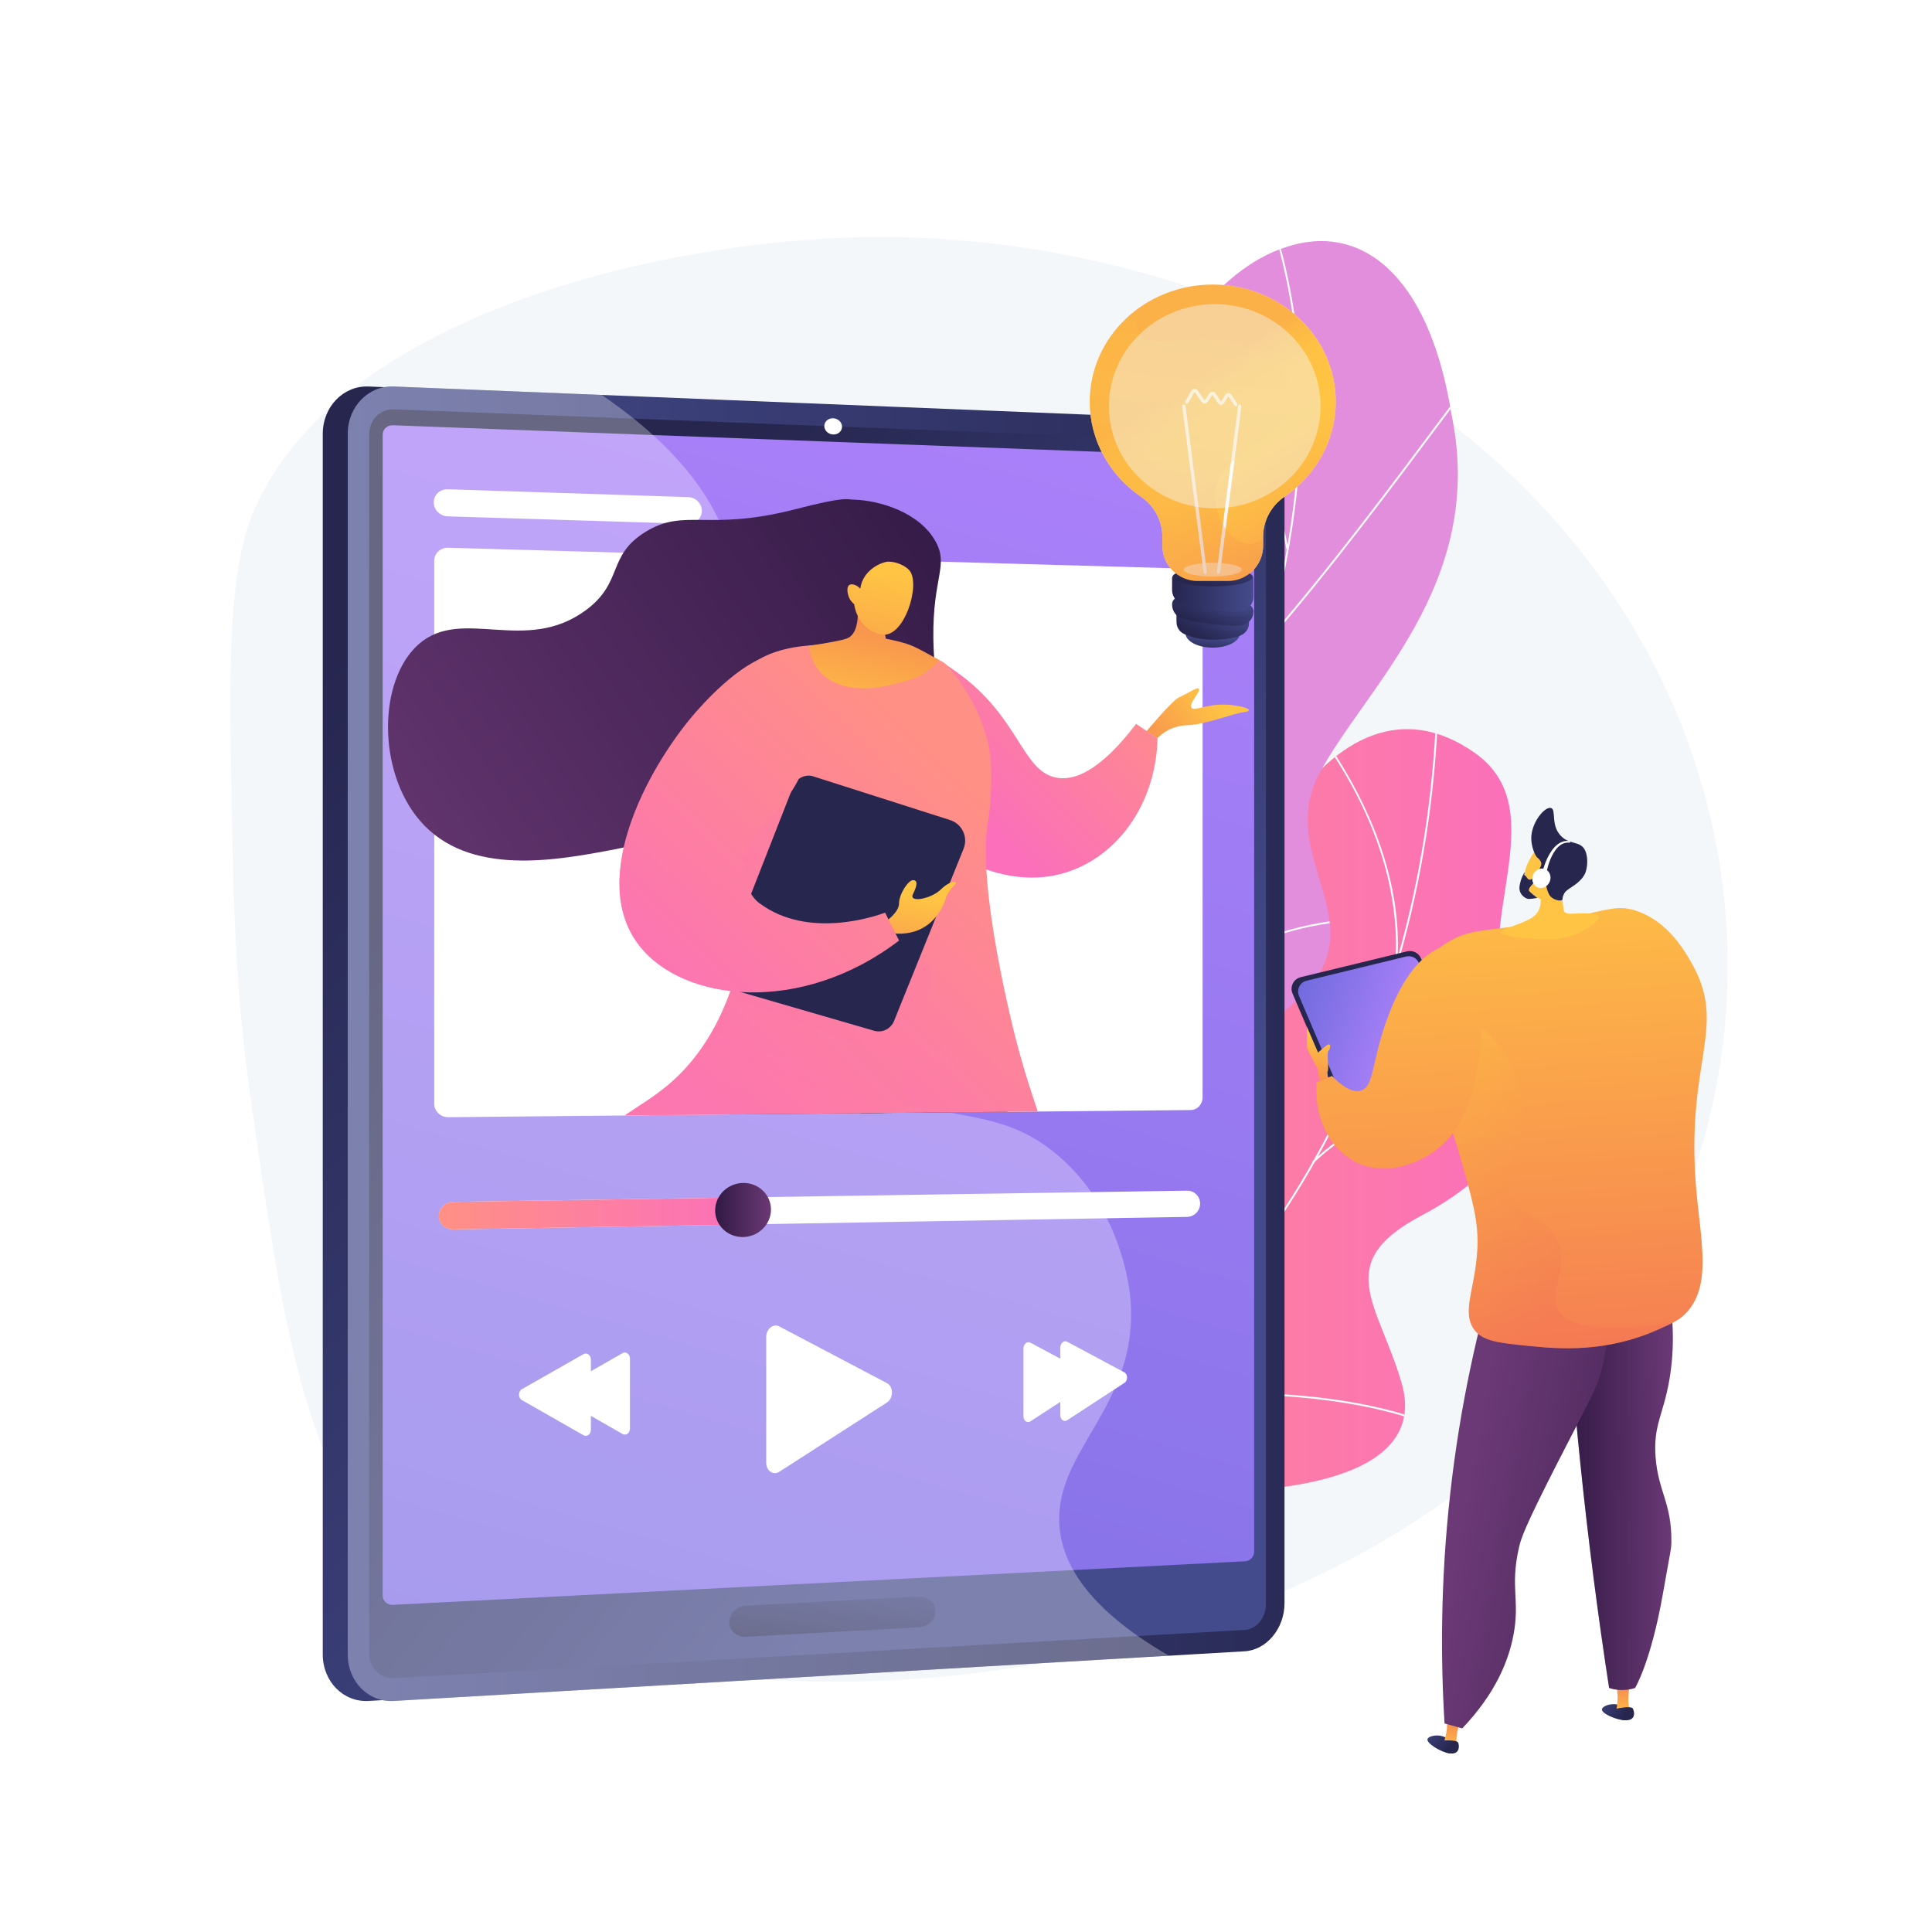 <?xml version="1.0" encoding="UTF-8"?> <svg xmlns="http://www.w3.org/2000/svg" xmlns:xlink="http://www.w3.org/1999/xlink" version="1.1" x="0px" y="0px" viewBox="0 0 3710 3710" style="enable-background:new 0 0 3710 3710;" xml:space="preserve"> <g id="Background"> <g> <g> <rect style="fill:#FFFFFF;" width="3710" height="3710"></rect> </g> </g> </g> <g id="Illustration"> <g> <path style="fill:#F4F7FA;" d="M1662.006,455.246c-389.888,6.527-993.12,147.032-1166.753,508.104 c-60.643,126.109-56.537,311.503-48.327,682.292c2.414,108.984,6.415,267.832,34.519,464.925 c58.381,409.426,98.124,688.147,248.539,850.443c376.894,406.662,1738.327,394.911,2319.698-337.214 c317.141-399.379,365.93-967.509,75.943-1437.04C2806.355,669.811,2183.974,446.508,1662.006,455.246z"></path> <g> <g> <g> <linearGradient id="SVGID_1_" gradientUnits="userSpaceOnUse" x1="1729.358" y1="2232.214" x2="2928.313" y2="2232.214"> <stop offset="0" style="stop-color:#FF9085"></stop> <stop offset="1" style="stop-color:#FB6FBB"></stop> </linearGradient> <path style="fill:url(#SVGID_1_);" d="M1940.604,3064.289c-18.995-2.989-57.684-26.237-65.27-36.455 c-50.488-68.002-153.288-189.179-145.564-278.381c1.319-15.234,69.903-27.521,79.845-41.264 c41.825-18.448,57.479-22.253,88.626-59.324c91.955-109.444-104.945-325.126,132.914-392.483 c174.228-49.338,318.488,14.188,307.291-254.485s214.904-751.472,492.914-556.617 c159.552,111.828-11.697,335.325,67.288,505.83c75.056,162.024,3.674,291.746-168.767,382.994 c-172.441,91.248-83.765,167.488-38.6,320.741c54.253,184.09-227.312,208.691-358.272,208.959 C2227.55,2864.019,1959.16,2935.719,1940.604,3064.289z"></path> <g> <defs> <path id="SVGID_00000098940886220157362650000007093265736175528851_" d="M1687.231,2725.177 c37.352,126.791,70.137,257.349,107.062,385.234c74.98,8.161,163.377,15.934,182.549-76 c26.655-127.817,251.024-171.184,356.397-170.839c130.419,0.427,412.404-24.849,358.055-208.763 c-45.246-153.107-133.834-229.505,38.598-320.718c172.432-91.213,243.779-220.95,168.755-382.993 c-78.951-170.525,92.249-393.908-67.288-505.823c-277.985-195.007-504.191,288.225-492.87,556.517 c11.321,268.291-133.512,206.35-307.218,254.299c-237.146,65.46-42.889,288.075-132.276,390.356 C1828.921,2726.628,1775.881,2710.172,1687.231,2725.177z"></path> </defs> <clipPath id="SVGID_00000134933864569135914400000001484299862273832852_"> <use xlink:href="#SVGID_00000098940886220157362650000007093265736175528851_" style="overflow:visible;"></use> </clipPath> <g style="clip-path:url(#SVGID_00000134933864569135914400000001484299862273832852_);"> <path style="fill:#FCFDFE;" d="M1804.614,2896.167l-1.472-3.245c147.216-66.794,281.973-155.238,400.518-262.875 c113.916-103.435,213.065-224.706,294.69-360.445c158.489-263.566,248.374-577.489,259.932-907.829l3.564,0.125 c-11.583,330.943-101.641,645.457-260.444,909.541c-81.803,136.037-181.171,257.578-295.348,361.247 C2087.234,2740.572,1952.171,2829.221,1804.614,2896.167z"></path> <path style="fill:#FCFDFE;" d="M2722.695,2728.525c-162.179-58.203-435.879-67.205-610.117-20.066l-0.933-3.44 c174.83-47.3,449.487-38.262,612.254,20.151L2722.695,2728.525z"></path> <path style="fill:#FCFDFE;" d="M1916.557,2843.836l-2.311-2.709c71.39-60.962,109.221-155.661,112.441-281.465 c2.36-92.213-13.591-198.69-47.406-316.471l3.425-0.983c33.916,118.131,49.912,224.969,47.542,317.545 C2027.003,2686.611,1988.754,2782.189,1916.557,2843.836z"></path> <path style="fill:#FCFDFE;" d="M2522.535,2233.017l-2.45-2.588c128.492-121.672,312.413-150.102,444.079-152.525l0.063,3.564 C2833.194,2083.88,2650.199,2112.13,2522.535,2233.017z"></path> <path style="fill:#FCFDFE;" d="M2682.038,1860.647l-3.543-0.355c8.541-85.222-0.48-259.045-156.85-465.687l2.84-2.151 c52.808,69.781,95.084,146.089,122.262,220.674C2678.025,1698.963,2689.896,1782.241,2682.038,1860.647z"></path> </g> </g> </g> </g> <g> <g> <defs> <path id="SVGID_00000119110540437621936350000011835327100710635927_" d="M2132.843,2748.504 c-103.203-13.896-206.331-30.161-309.3-48.789c-1.653,1.531-38.146-221.985,66.792-340.715 c207.567-230.061,63.406-432.518,21.521-553.012c-66.754-169.818-36.127-377.578,152.251-341.025 c183.471,31.221,206.654-345.995,171.525-635.95c-28.686-140.983,102.558-314.061,235.134-354.864 c135.3-45.065,271.93,42.145,316.897,323.311c66.854,325.366-168.76,524.933-254.904,689.515 c-84.766,161.569,118.546,288.984-42.095,433.18c-135.039,128.032-306.067,220.97-241.167,378.94 C2316.102,2455.248,2302.174,2583.744,2132.843,2748.504z"></path> </defs> <clipPath id="SVGID_00000158716845897984015080000011121363218928811696_"> <use xlink:href="#SVGID_00000119110540437621936350000011835327100710635927_" style="overflow:visible;"></use> </clipPath> <linearGradient id="SVGID_00000018938862845986396390000003898862985943565994_" gradientUnits="userSpaceOnUse" x1="2165.857" y1="1945.544" x2="1426.117" y2="4047.964" gradientTransform="matrix(-0.873 -0.487 -0.487 0.873 5080.304 1215.759)"> <stop offset="0.004" style="stop-color:#E38DDD"></stop> <stop offset="1" style="stop-color:#9571F6"></stop> </linearGradient> <path style="clip-path:url(#SVGID_00000158716845897984015080000011121363218928811696_);fill:url(#SVGID_00000018938862845986396390000003898862985943565994_);" d=" M2132.843,2748.504c-103.203-13.896-206.331-30.161-309.3-48.789c-1.653,1.531-38.146-221.985,66.792-340.715 c207.567-230.061,63.406-432.518,21.521-553.012c-66.104-169.699-34.673-354.715,138.805-359.556 c192.362-9.136,223.377-328.09,184.971-617.419c-28.686-140.983,102.558-314.061,235.134-354.864 c135.3-45.065,271.93,42.145,316.897,323.311c66.854,325.366-168.76,524.933-254.904,689.515 c-84.766,161.569,118.546,288.984-42.095,433.18c-135.039,128.032-306.067,220.97-241.167,378.94 C2316.102,2455.248,2302.174,2583.744,2132.843,2748.504z"></path> <g style="clip-path:url(#SVGID_00000158716845897984015080000011121363218928811696_);"> <path style="fill:#FCFDFE;" d="M1994.928,2763.455l-3.564-0.001c-0.056-1.989,92.662-474.221,256.817-934.73 c22.539-74.535,47.096-149.718,70.843-222.425c63.601-194.712,129.362-396.053,159.321-596.106 c33.495-223.633,18.143-424.501-46.926-614.081l3.369-1.157c65.26,190.134,80.661,391.552,47.083,615.765 c-30.004,200.348-95.815,401.833-159.457,596.684c-23.743,72.689-48.294,147.853-70.85,222.433 C2093.534,2273.17,1995.972,2749.066,1994.928,2763.455z"></path> <path style="fill:#FCFDFE;" d="M2437.113,1229.766l-2.68-2.351c113.297-129.004,249.665-312.035,322.927-410.366 c57.193-76.767,59.187-78.89,61.474-78.564l-0.254,1.764l0.7,1.598c-2.917,1.969-27.693,35.226-59.062,77.331 C2686.924,917.549,2550.504,1100.654,2437.113,1229.766z"></path> <path style="fill:#FCFDFE;" d="M2470.236,1054.482c-25.588-146.214-87.131-241.797-134.256-296.235 c-52.446-60.584-99.445-85.892-104.157-86.283c0.017-0.001,0.369,0.025,0.783-0.257l-2.019-2.937 c0.919-0.63,2.127-0.469,4.782,0.649c12.766,5.365,60.586,34.477,111.149,95.779c63.701,77.23,107.693,177.05,127.225,288.67 L2470.236,1054.482z"></path> <path style="fill:#FCFDFE;" d="M2154.385,2129.691l-3.543-0.377c14.548-136.323-18.951-282.353-99.567-434.032 c-42.039-79.098-95.366-156.439-158.5-229.875c-4.368-5.08-6.16-7.175-6.665-8.023l3.063-1.824 c0.365,0.617,2.986,3.665,6.306,7.524c63.301,73.636,116.777,151.195,158.942,230.525 C2135.378,1845.928,2169.013,1992.648,2154.385,2129.691z"></path> <path style="fill:#FCFDFE;" d="M2199.107,1985.749l-3.056-1.839c121.03-200.949,380.945-217.786,383.238-217.295l1.351,1.654 l-1.204,1.767l-0.581-1.658l-0.146,1.738c-0.007-0.001-0.014-0.001-0.021-0.001 C2575.006,1770.115,2319.174,1786.392,2199.107,1985.749z M2578.26,1766.672l0.585,1.677L2578.26,1766.672z"></path> <path style="fill:#FCFDFE;" d="M2011.188,2686.416l-3.564-0.087c1.458-59.316-20.959-160.114-136.027-303.465 c-6.157-7.671-6.157-7.671-6.019-8.713l3.533,0.463l-1.766-0.232l1.636-0.658c0.313,0.577,2.669,3.512,5.396,6.909 C1990.118,2524.823,2012.66,2626.505,2011.188,2686.416z"></path> <path style="fill:#FCFDFE;" d="M2035.996,2574.435l-3.432-0.95c12.495-45.165,62.772-133.98,259.1-221.348 c2.725-1.212,4.479-1.989,5.102-2.32l1.671,3.15c-0.654,0.344-2.478,1.162-5.322,2.426 C2098.124,2442.165,2048.327,2529.875,2035.996,2574.435z"></path> </g> </g> </g> </g> <g> <g> <linearGradient id="SVGID_00000154384178359238220020000013600448367550227866_" gradientUnits="userSpaceOnUse" x1="5289.432" y1="3830.597" x2="5339.811" y2="3875.409" gradientTransform="matrix(0.99 -0.14 0.14 0.99 -2711.922 206.938)"> <stop offset="0" style="stop-color:#444B8C"></stop> <stop offset="0.996" style="stop-color:#26264F"></stop> </linearGradient> <path style="fill:url(#SVGID_00000154384178359238220020000013600448367550227866_);" d="M3076.123,3282.269 c1.434-7.898,26.938-15.047,39.567-4.468c6.271,5.253,10.589,15.899,6.961,20.709c-1.32,1.749,4.086,4.826-1.094,4.886 C3104.376,3303.596,3074.696,3290.117,3076.123,3282.269z"></path> <linearGradient id="SVGID_00000000933260847774439240000005017774421350449072_" gradientUnits="userSpaceOnUse" x1="5134.564" y1="3574.014" x2="5134.564" y2="3486.25" gradientTransform="matrix(0.999 0.05 -0.05 0.999 -1835.476 -528.791)"> <stop offset="0" style="stop-color:#FFC444"></stop> <stop offset="0.996" style="stop-color:#F36F56"></stop> </linearGradient> <path style="fill:url(#SVGID_00000000933260847774439240000005017774421350449072_);" d="M3104.012,3282.311l26.459,1.319 c-9.166-16.665,1.854-61.992,1.854-61.992l-28.57,0.839c0,0,0.703,13.159,2.444,32.707 C3106.796,3261.875,3105.697,3271.955,3104.012,3282.311z"></path> <linearGradient id="SVGID_00000146459524056333250290000008186832700332921733_" gradientUnits="userSpaceOnUse" x1="5294.497" y1="3824.905" x2="5344.876" y2="3869.717" gradientTransform="matrix(0.99 -0.14 0.14 0.99 -2711.922 206.938)"> <stop offset="0" style="stop-color:#444B8C"></stop> <stop offset="0.996" style="stop-color:#26264F"></stop> </linearGradient> <path style="fill:url(#SVGID_00000146459524056333250290000008186832700332921733_);" d="M3100.529,3281.912 c0,0,31.58-7.276,34.995-1.012c3.417,6.265,6.069,23.037-13.967,22.496C3101.521,3302.855,3098.75,3287.224,3100.529,3281.912z"></path> <linearGradient id="SVGID_00000024000246357807837800000015009315926326325411_" gradientUnits="userSpaceOnUse" x1="5339.449" y1="3315.001" x2="5389.83" y2="3359.814" gradientTransform="matrix(1 0 0 1 -2609.079 0)"> <stop offset="0" style="stop-color:#444B8C"></stop> <stop offset="0.996" style="stop-color:#26264F"></stop> </linearGradient> <path style="fill:url(#SVGID_00000024000246357807837800000015009315926326325411_);" d="M2741.204,3339.553 c2.525-7.618,28.78-11.127,39.804,1.115c5.473,6.077,8.259,17.224,3.993,21.477c-1.552,1.549,3.37,5.352-1.768,4.687 C2766.195,3364.625,2738.694,3347.124,2741.204,3339.553z"></path> <linearGradient id="SVGID_00000060721615821377160870000004303962134506925452_" gradientUnits="userSpaceOnUse" x1="5165.395" y1="3006.006" x2="5165.395" y2="2918.239" gradientTransform="matrix(0.981 0.193 -0.193 0.981 -1708.857 -582.011)"> <stop offset="0" style="stop-color:#FFC444"></stop> <stop offset="0.996" style="stop-color:#F36F56"></stop> </linearGradient> <path style="fill:url(#SVGID_00000060721615821377160870000004303962134506925452_);" d="M2772.23,3346.892l25.995,5.101 c-6.681-17.808,10.729-61.085,10.729-61.085l-28.395-3.269c0,0-1.192,13.125-2.272,32.72 C2777.916,3327.067,2775.383,3336.885,2772.23,3346.892z"></path> <linearGradient id="SVGID_00000156580363936159642390000008516012935663883398_" gradientUnits="userSpaceOnUse" x1="5344.514" y1="3309.308" x2="5394.894" y2="3354.121" gradientTransform="matrix(1 0 0 1 -2609.079 0)"> <stop offset="0" style="stop-color:#444B8C"></stop> <stop offset="0.996" style="stop-color:#26264F"></stop> </linearGradient> <path style="fill:url(#SVGID_00000156580363936159642390000008516012935663883398_);" d="M2765.42,3342.616 c0,0,32.288-2.784,34.793,3.897c2.506,6.679,2.784,23.658-16.979,20.318C2763.471,3363.492,2762.914,3347.626,2765.42,3342.616z "></path> <linearGradient id="SVGID_00000049208643507546476060000007580661589041899699_" gradientUnits="userSpaceOnUse" x1="3004.243" y1="2830.058" x2="3212.418" y2="2830.058"> <stop offset="0" style="stop-color:#311944"></stop> <stop offset="1" style="stop-color:#6B3976"></stop> </linearGradient> <path style="fill:url(#SVGID_00000049208643507546476060000007580661589041899699_);" d="M3004.243,2431.909 c7.081,121.055,16.994,246.938,30.348,377.213c15.47,150.924,34.264,295.129,55.339,432.184c25.978,8.908,49.985,0,49.985,0 s30.374-49.75,53.554-181.972c14.873-84.839,15.899-83.77,16.066-98.568c0.84-74.665-25.353-96.281-30.347-163.017 c-4.62-61.745,15.034-80.237,26.777-149.748c9.03-53.451,12.416-131.346-16.066-233.152 C3128.014,2420.536,3066.129,2426.223,3004.243,2431.909z"></path> <linearGradient id="SVGID_00000091717900086170281120000010520868194083983032_" gradientUnits="userSpaceOnUse" x1="3004.243" y1="2830.058" x2="3195.462" y2="2830.058"> <stop offset="0" style="stop-color:#311944"></stop> <stop offset="1" style="stop-color:#6B3976"></stop> </linearGradient> <path style="opacity:0.3;fill:url(#SVGID_00000091717900086170281120000010520868194083983032_);" d="M3004.243,2431.91 c7.081,121.054,16.994,246.938,30.348,377.212c15.47,150.924,34.264,295.129,55.339,432.184c25.977,8.908,49.984,0,49.984,0 c-0.33-12.687-1.215-31.802-3.864-54.893c-7.027-61.249-18.227-78.676-19.376-116.26c-1.47-48.068,15.934-49.547,19.376-96.883 c5.337-73.37-34.95-90.77-38.753-155.014c-4.019-67.88,38.485-90.218,71.048-174.39 c19.222-49.688,36.283-124.288,21.554-229.016C3128.014,2420.536,3066.129,2426.223,3004.243,2431.91z"></path> <linearGradient id="SVGID_00000039093546795271757250000004860552925989355909_" gradientUnits="userSpaceOnUse" x1="3389.342" y1="2972.537" x2="2816.655" y2="2869.195"> <stop offset="0" style="stop-color:#311944"></stop> <stop offset="0.741" style="stop-color:#5C3169"></stop> <stop offset="1" style="stop-color:#6B3976"></stop> </linearGradient> <path style="fill:url(#SVGID_00000039093546795271757250000004860552925989355909_);" d="M2873.928,2428.118 c-35.569,119.818-70.041,268.646-89.257,441.661c-18.649,167.913-18.311,317.032-10.711,439.766 c11.307,3.159,22.612,6.318,33.918,9.478c65.742-68.784,89.214-132.006,98.183-178.181 c13.268-68.304-6.724-91.465,10.711-168.704c4.011-17.768,9.653-36.852,74.976-164.911 c62.345-122.223,75.128-139.975,85.687-183.867c15.073-62.653,11.096-118.216,5.356-155.435 C3013.17,2454.657,2943.55,2441.387,2873.928,2428.118z"></path> <g> <path style="fill:#26264F;" d="M2593.588,2169.148l-111.561-261.327c-5.574-13.056,1.911-27.993,15.706-31.344l204.354-49.629 c11.044-2.682,22.39,3.115,26.688,13.637l102.612,251.167c5.11,12.508-1.625,26.703-14.545,30.656l-195.404,59.788 C2610.21,2185.531,2598.199,2179.947,2593.588,2169.148z"></path> <linearGradient id="SVGID_00000137120220246208404510000010607783263560583089_" gradientUnits="userSpaceOnUse" x1="2682.067" y1="2010.149" x2="2420.3" y2="1917.264"> <stop offset="0" style="stop-color:#AA80F9"></stop> <stop offset="0.996" style="stop-color:#6165D7"></stop> </linearGradient> <path style="fill:url(#SVGID_00000137120220246208404510000010607783263560583089_);" d="M2598.638,2156.579l-104.206-244.099 c-5.206-12.194,1.785-26.147,14.671-29.276l190.882-46.356c10.316-2.505,20.913,2.909,24.927,12.737l95.846,234.609 c4.772,11.683-1.517,24.941-13.586,28.635l-182.522,55.846C2614.163,2171.882,2602.944,2166.666,2598.638,2156.579z"></path> </g> <linearGradient id="SVGID_00000099624580929216080700000014275639481674964406_" gradientUnits="userSpaceOnUse" x1="2537.44" y1="1990.736" x2="2506.646" y2="2131.317"> <stop offset="0" style="stop-color:#FFC444"></stop> <stop offset="0.996" style="stop-color:#F36F56"></stop> </linearGradient> <path style="fill:url(#SVGID_00000099624580929216080700000014275639481674964406_);" d="M2534.305,2084.822l-3.347-30.793 l-17.742-33.823c-2.417-4.606-3.679-9.729-3.679-14.931v-33.586l21.421,49.539c0,0,14.059-12.72,19.414-15.397 c5.355-2.678,4.686,8.033,0.669,12.05c-4.017,4.016,2.008,36.818-2.008,40.165l1.339,20.083L2534.305,2084.822z"></path> <linearGradient id="SVGID_00000119827229549140329200000013366306284818359730_" gradientUnits="userSpaceOnUse" x1="2968.692" y1="1611.281" x2="3036.864" y2="2827.018"> <stop offset="0" style="stop-color:#FFC444"></stop> <stop offset="0.996" style="stop-color:#F36F56"></stop> </linearGradient> <path style="fill:url(#SVGID_00000119827229549140329200000013366306284818359730_);" d="M2704.34,1888.679 c16.659-40.737,52.417-64.165,70.959-76.315c43.873-28.745,71.961-23.498,172.713-38.827 c134.273-20.43,150.345-39.789,195.473-24.099c59.279,20.608,90.242,74.418,104.431,99.076 c71.533,124.313-12.1,187.498,9.373,435.128c8.769,101.133,31.253,189.017-22.761,240.993 c-11.373,10.944-24.094,16.667-49.538,28.116c-100.905,45.402-191.374,37.576-246.35,32.133 c-60.493-5.99-91.068-9.42-107.108-30.794c-25.622-34.141,0.753-77.533,5.355-152.629c3.304-53.915-8.954-96.639-33.471-182.084 C2746.419,2020.733,2672.423,1966.726,2704.34,1888.679z"></path> <g> <g> <linearGradient id="SVGID_00000005240195878333549260000007468037828819095996_" gradientUnits="userSpaceOnUse" x1="6135.41" y1="2408.203" x2="6092.803" y2="3029.325" gradientTransform="matrix(0.966 0.258 -0.258 0.966 -2744.341 -923.841)"> <stop offset="0" style="stop-color:#FFC444"></stop> <stop offset="0.996" style="stop-color:#F36F56"></stop> </linearGradient> <path style="fill:url(#SVGID_00000005240195878333549260000007468037828819095996_);" d="M2929.092,1699.262 c-6.113-21.778,4.574-41.947,6.93-46.293c9.862-18.194,12.389-20.679,17.094-23.83l6.541-4.035c0,0,0.379-0.152,0.778-0.294 c4.198-1.494,18.504-1.929,21.402-1.309c9.259,1.976,19.116,39.695,16.303,93.022c0.384,2.032,0.754,4.082,1.112,6.148 c1.458,8.422,2.616,16.677,3.512,24.747c0.856,7.72,11.803,7.543,19.555,7.048c31.463-2.008,46.86,0.669,48.199,5.355 c2.509,8.781-34.811,37.489-80.892,43.946c-61.844,0.46-112.153-6.125-106.746-15.863 c2.401-4.324,50.319-16.845,63.795-29.254c12.339-11.365,11.334-23.095,12.349-31.495 C2955.283,1725.213,2933.591,1715.306,2929.092,1699.262z"></path> <path style="fill:#26264F;" d="M2940.467,1609.955c0.055,16.52,7.839,34.165,11.806,37c0.511,0.366,3.394,2.643,5.983,6.536 c0.353,0.53,0.664,1.15,0.941,1.953c3.619,10.41-12.934,22.662-9.739,27.324c2.318,3.381,13.568-1.141,14.906,1.78 c1.26,2.747-8.09,8.439-6.658,11.729c1.08,2.485,6.834,0.212,10.462,4.018c1.809,1.896,1.279,3.398,3.195,9.195 c1.084,3.278,2.599,6.864,3.774,8.859c5.71,9.7,21.88,13.244,24.992,9.362c0.866-1.083,0.122-1.991,1.007-5.622 c0,0,0.82-3.364,3.161-7.254c3.345-5.558,11.419-9.533,19.567-15.4c15.088-10.865,19.189-20.128,20.42-23.256 c0.438-1.114,0.71-1.956,0.906-2.562c3.923-12.177,3.941-30.063-1.534-41.063c-9.17-18.426-29.859-9.678-46.792-27.935 c-19.538-21.065-7.901-49.857-18.504-53.037C2966.677,1548.076,2940.365,1579.408,2940.467,1609.955z"></path> <linearGradient id="SVGID_00000160905859661994490060000006352776214078060180_" gradientUnits="userSpaceOnUse" x1="6090.261" y1="2405.106" x2="6047.653" y2="3026.229" gradientTransform="matrix(0.966 0.258 -0.258 0.966 -2744.341 -923.841)"> <stop offset="0" style="stop-color:#FFC444"></stop> <stop offset="0.996" style="stop-color:#F36F56"></stop> </linearGradient> <path style="fill:url(#SVGID_00000160905859661994490060000006352776214078060180_);" d="M2955.396,1678.885 c4.05-5.564,11.164-0.335,11.206,6.863c0.043,7.198-6.933,14.682-13.7,13.261 C2946.135,1697.587,2949.948,1686.374,2955.396,1678.885z"></path> </g> <path style="fill:#26264F;" d="M2958.68,1667.841l-9.393,12.22c0,0-10.127,14.971-16.039,6.77 c-4.83-6.702-6.082-6.552-6.378-6.271c-0.056,0.053-0.071,0.134-0.085,0.129c-0.085-0.023,0.708-3.336,1.421-6.248 c-2.5,3.59-5.947,9.413-8.034,17.248c-2.027,7.61-4.2,15.758,0.094,23.586c0.248,0.452,4.978,8.783,13.81,10.799 c0,0,3.473,0.792,18.147-1.786c0,0-16.04-11.639-16.285-14.404c-0.665-7.518,9.763-11.582,17.504-26.996 C2956.428,1676.941,2957.899,1671.551,2958.68,1667.841z"></path> </g> <linearGradient id="SVGID_00000140714130462211534200000010160765267648808333_" gradientUnits="userSpaceOnUse" x1="2684.217" y1="2116.327" x2="3040.353" y2="2456.396"> <stop offset="0" style="stop-color:#FFC444"></stop> <stop offset="0.996" style="stop-color:#F36F56"></stop> </linearGradient> <path style="opacity:0.3;fill:url(#SVGID_00000140714130462211534200000010160765267648808333_);" d="M2990.855,2513.924 c-17.797-35.437,25.813-82.541-2.678-136.563c-24.197-45.882-68.153-35.603-88.364-77.654 c-24.411-50.79,28.678-88.75,26.777-166.018c-2.272-92.372-81.754-184.838-128.529-176.728 c-30.264,5.245-34.152,50.396-55.446,99.825c18.842,41.316,40.856,93.079,60.801,162.59 c24.517,85.446,36.776,128.169,33.471,182.084c-4.602,75.096-30.977,118.488-5.355,152.629 c16.04,21.374,46.615,24.804,107.108,30.794c54.976,5.443,145.445,13.27,246.35-32.133 c12.772-5.747,22.334-10.051,30.133-14.298C3057.478,2562.127,3004.971,2542.032,2990.855,2513.924z"></path> <linearGradient id="SVGID_00000058582003755469769340000011587158425090645898_" gradientUnits="userSpaceOnUse" x1="2664.136" y1="1628.359" x2="2732.308" y2="2844.093"> <stop offset="0" style="stop-color:#FFC444"></stop> <stop offset="0.996" style="stop-color:#F36F56"></stop> </linearGradient> <path style="fill:url(#SVGID_00000058582003755469769340000011587158425090645898_);" d="M2528.281,2078.796 c9.818-4.24,19.636-8.479,29.455-12.719c16.594,16.971,37.759,33.474,55.563,28.115c26.538-7.986,19.903-56.808,52.215-142.587 c36.612-97.192,78.151-122.174,99.076-131.207c11.687-5.046,19.756-8.396,29.455-6.025 c44.627,10.909,59.381,127.201,46.86,214.217c-7.055,49.026-20.889,145.157-99.745,190.787 c-11.202,6.482-72.863,42.163-133.885,14.058C2555.141,2209.425,2522.928,2147.825,2528.281,2078.796z"></path> </g> <g> <ellipse transform="matrix(0.382 -0.924 0.924 0.382 271.375 3777.63)" style="fill:#FFFFFF;" cx="2960.099" cy="1685.917" rx="18.937" ry="17.28"></ellipse> <path style="fill:#FFFFFF;" d="M2962.908,1670.877c0,0,0.351-1.242,0.965-3.415c0.645-2.13,1.609-5.142,2.942-8.69 c2.659-7.082,6.746-16.406,12.612-24.801c2.903-4.199,6.31-8.118,10.055-11.249c1.838-1.595,3.824-2.919,5.775-4.045 c1.962-1.116,3.947-1.944,5.825-2.565c1.897-0.561,3.669-0.967,5.27-1.113c1.585-0.279,2.992-0.127,4.131-0.191 c2.28,0.165,3.567,0.33,3.567,0.33c0.832,0.107,1.42,0.868,1.313,1.7c-0.102,0.797-0.805,1.371-1.596,1.324l-0.107-0.007 c0,0-1.172-0.073-3.199-0.11c-1.006,0.126-2.25,0.044-3.621,0.38c-1.389,0.202-2.909,0.653-4.527,1.229 c-1.602,0.638-3.284,1.453-4.95,2.533c-1.657,1.093-3.345,2.353-4.914,3.886c-3.192,2.996-6.114,6.754-8.59,10.819 c-5.01,8.116-8.411,17.225-10.548,24.106c-1.076,3.448-1.825,6.363-2.315,8.396c-0.446,2.01-0.701,3.158-0.701,3.158 l-0.041,0.179c-0.453,2.044-2.478,3.332-4.521,2.879s-3.333-2.478-2.878-4.522 C2962.871,1671.02,2962.89,1670.943,2962.908,1670.877z"></path> </g> </g> <g> <g> <g> <linearGradient id="SVGID_00000023261781347551249050000005089804698448453534_" gradientUnits="userSpaceOnUse" x1="2578.12" y1="4479.188" x2="832.503" y2="6063.316" gradientTransform="matrix(0 -1 1 0 -3755.802 3738.606)"> <stop offset="0.004" style="stop-color:#26264F"></stop> <stop offset="1" style="stop-color:#444B8C"></stop> </linearGradient> <path style="fill:url(#SVGID_00000023261781347551249050000005089804698448453534_);" d="M2418.661,3078.686 c0,48.415-34.351,89.81-76.709,92.282l-1633.999,95.372c-48.528,2.833-88.147-37.221-88.147-89.292V833.076 c0-52.074,39.618-92.834,88.147-90.868l1633.999,66.218c42.358,1.717,76.709,42.499,76.709,90.915V3078.686z"></path> <linearGradient id="SVGID_00000079462873467107972250000000802045251073941950_" gradientUnits="userSpaceOnUse" x1="702.78" y1="2005.677" x2="2693.592" y2="1950.206"> <stop offset="0" style="stop-color:#444B8C"></stop> <stop offset="0.996" style="stop-color:#26264F"></stop> </linearGradient> <path style="fill:url(#SVGID_00000079462873467107972250000000802045251073941950_);" d="M2466.635,3078.686 c0,48.415-34.351,89.81-76.709,92.282l-1634,95.372c-48.528,2.833-88.146-37.221-88.146-89.292V833.076 c0-52.074,39.618-92.834,88.146-90.868l1634,66.218c42.358,1.717,76.709,42.499,76.709,90.915V3078.686z"></path> <linearGradient id="SVGID_00000097492926103805241770000016445810458949049742_" gradientUnits="userSpaceOnUse" x1="1259.409" y1="5867.511" x2="2245.582" y2="4662.189" gradientTransform="matrix(0 -1 1 0 -3755.802 3738.606)"> <stop offset="0" style="stop-color:#444B8C"></stop> <stop offset="0.996" style="stop-color:#26264F"></stop> </linearGradient> <path style="fill:url(#SVGID_00000097492926103805241770000016445810458949049742_);" d="M708.889,834.59v2340.208 c0,27.832,21.081,49.201,47.038,47.731l1292.317-73.211l341.681-19.356c22.696-1.286,41.062-23.369,41.062-49.328V898.028 c0-25.958-18.366-47.715-41.062-48.595l-354.017-13.739L755.927,786.02C729.971,785.012,708.889,806.758,708.889,834.59z"></path> <linearGradient id="SVGID_00000147183842676593608950000010463655533717822867_" gradientUnits="userSpaceOnUse" x1="1892.447" y1="805.837" x2="597.176" y2="5252.168"> <stop offset="0" style="stop-color:#AA80F9"></stop> <stop offset="0.996" style="stop-color:#6165D7"></stop> </linearGradient> <path style="fill:url(#SVGID_00000147183842676593608950000010463655533717822867_);" d="M2408.342,2979.705 c0,9.656-7.74,17.907-17.257,18.394l-1636.482,83.679c-10.874,0.556-19.731-7.397-19.731-17.73V834.636 c0-10.333,8.857-18.408,19.731-17.999l1636.482,61.544c9.517,0.358,17.257,8.506,17.257,18.162V2979.705z"></path> <linearGradient id="SVGID_00000133506675499491682570000017287155011132271028_" gradientUnits="userSpaceOnUse" x1="1614.493" y1="2981.411" x2="1581.574" y2="3232.101"> <stop offset="0" style="stop-color:#444B8C"></stop> <stop offset="0.996" style="stop-color:#26264F"></stop> </linearGradient> <path style="fill:url(#SVGID_00000133506675499491682570000017287155011132271028_);" d="M1764.973,3124.791l-332.297,18.275 c-17.766,0.977-32.187-11.342-32.187-27.516v-1.214c0-16.174,14.421-30.044,32.187-30.979l332.297-17.476 c17.269-0.908,31.251,11.26,31.251,27.176v1.195C1796.225,3110.169,1782.243,3123.842,1764.973,3124.791z"></path> <path style="fill:#FFFFFF;" d="M1616.95,819.435c0,8.605-7.612,15.289-17.008,14.93c-9.403-0.359-17.031-7.635-17.031-16.251 c0-8.616,7.628-15.3,17.031-14.93C1609.339,803.555,1616.95,810.831,1616.95,819.435z"></path> </g> <g style="opacity:0.3;"> <path style="fill:#FFFFFF;" d="M2034.139,2925.283c-6.661-142.828,152.143-226.596,136.887-428.082 c-1.377-18.178-15.568-174.1-141.059-279.787c-112.69-94.906-207.408-59.198-415.978-134.898 c-146.178-53.054-310.512-112.699-376.978-232.369c-131.992-237.649,245.181-475.02,167.983-782.677 c-22.121-88.157-84.578-196.22-249.539-309.069l-399.528-16.191c-48.528-1.967-88.146,38.793-88.146,90.867v2343.969 c0,52.074,39.618,92.127,88.146,89.294l1488.802-86.897C2086.153,3087.771,2037.61,2999.7,2034.139,2925.283z"></path> </g> </g> <g> <path style="fill:#FFFFFF;" d="M2286.278,1092.182l-1425.662-40.354c-14.859-0.421-26.717,10.684-26.717,24.803V2120.04 c0,14.119,12.459,25.448,27.317,25.306l1424.862-13.708c13.412-0.129,23.277-11.094,23.277-24.49v-990.022 C2309.355,1103.729,2299.69,1092.562,2286.278,1092.182z"></path> <path style="fill:#FFFFFF;" d="M1471.367,2567.347v241.63c0,15.511,13.53,24.731,25.209,17.216l206.66-132.998 c12.789-8.231,12.789-30.475,0-37.209l-206.66-108.806C1484.897,2541.032,1471.367,2551.836,1471.367,2567.347z"></path> <g> <g> <path style="fill:#FFFFFF;" d="M1965.358,2589.293v130.729c0,8.392,7.194,13.406,13.405,9.361l110.314-71.843 c6.851-4.462,6.851-16.545,0-20.207l-110.314-58.966C1972.551,2575.047,1965.358,2580.901,1965.358,2589.293z"></path> <path style="fill:#FFFFFF;" d="M2036.113,2587.454v130.396c0,8.371,7.157,13.373,13.337,9.338l109.753-71.652 c6.816-4.45,6.816-16.502,0-20.156l-109.753-58.823C2043.27,2573.244,2036.113,2579.083,2036.113,2587.454z"></path> </g> <g> <path style="fill:#FFFFFF;" d="M1209.72,2608.942v134.291c0,8.621-7.595,14.239-14.16,10.484l-117.584-67.268 c-7.366-4.214-7.366-16.746,0-20.947l117.584-67.068C1202.125,2594.689,1209.72,2600.321,1209.72,2608.942z"></path> <path style="fill:#FFFFFF;" d="M1134.669,2610.893v134.644c0,8.643-7.635,14.277-14.234,10.513l-118.206-67.436 c-7.405-4.225-7.405-16.79,0-21.003l118.206-67.253C1127.034,2596.604,1134.669,2602.25,1134.669,2610.893z"></path> </g> </g> <path style="fill:#FFFFFF;" d="M1347.715,981.064c0,14.128-11.652,25.221-26.039,24.776l-461.767-14.28 c-14.883-0.46-26.959-12.498-26.959-26.888l0,0c0-14.389,12.076-25.658,26.959-25.171l461.767,15.129 C1336.063,955.101,1347.715,966.936,1347.715,981.064L1347.715,981.064z"></path> <g> <path style="fill:#FFFFFF;" d="M2304.567,2311.197c0,13.911-11.258,25.354-25.191,25.592l-1408.799,24.079 c-15.418,0.263-27.898-11.374-27.898-26.027c0-7.345,3.112-13.982,8.175-18.869c5.065-4.885,11.995-7.943,19.723-8.061 l1408.799-21.492C2293.309,2286.208,2304.567,2297.287,2304.567,2311.197z"></path> <linearGradient id="SVGID_00000163048764951077976620000014605110846079685293_" gradientUnits="userSpaceOnUse" x1="842.508" y1="2330.076" x2="1439.762" y2="2330.076"> <stop offset="0" style="stop-color:#FF9085"></stop> <stop offset="1" style="stop-color:#FB6FBB"></stop> </linearGradient> <path style="fill:url(#SVGID_00000163048764951077976620000014605110846079685293_);" d="M1439.762,2299.258v51.911 l-569.525,9.72c-15.418,0.263-27.729-11.385-27.729-26.038c0-7.345,3.198-13.988,8.26-18.874 c5.065-4.885,11.698-7.925,19.427-8.043L1439.762,2299.258z"></path> <linearGradient id="SVGID_00000053520114491461951250000004089864198060547510_" gradientUnits="userSpaceOnUse" x1="1373.297" y1="2323.537" x2="1480.522" y2="2323.537"> <stop offset="0" style="stop-color:#311944"></stop> <stop offset="0.741" style="stop-color:#5C3169"></stop> <stop offset="1" style="stop-color:#6B3976"></stop> </linearGradient> <path style="fill:url(#SVGID_00000053520114491461951250000004089864198060547510_);" d="M1480.522,2322.674 c0,28.628-23.932,52.266-53.511,52.797c-29.64,0.532-53.714-22.332-53.714-51.07c0-28.737,24.074-52.377,53.714-52.8 C1456.589,2271.179,1480.522,2294.045,1480.522,2322.674z"></path> </g> </g> <g> <defs> <path id="SVGID_00000137113903547988628410000014583626904154262175_" d="M2419.836,942.872H719.853v673.578h110.481v503.589 c0,14.119,12.347,25.448,27.206,25.306l1424.918-13.708c13.411-0.129,23.333-11.094,23.333-24.49V1616.45h114.045V942.872z"></path> </defs> <clipPath id="SVGID_00000101812902252164982440000014605337557469673874_"> <use xlink:href="#SVGID_00000137113903547988628410000014583626904154262175_" style="overflow:visible;"></use> </clipPath> <g style="clip-path:url(#SVGID_00000101812902252164982440000014605337557469673874_);"> <linearGradient id="SVGID_00000109009935745508144430000016425984460238584511_" gradientUnits="userSpaceOnUse" x1="1496.015" y1="796.446" x2="1430.538" y2="1056.631" gradientTransform="matrix(-0.399 -0.917 -0.917 0.399 3664.416 2400.708)"> <stop offset="0" style="stop-color:#FFC444"></stop> <stop offset="0.996" style="stop-color:#F36F56"></stop> </linearGradient> <path style="fill:url(#SVGID_00000109009935745508144430000016425984460238584511_);" d="M2222.789,1417.499 c0,0,19.861-23.749,57.122-24.873c37.262-1.124,88.037-23.233,109.842-25.178c5.26-0.47,7.869-1.981,8.316-3.9 c0.92-3.953-23.286-9.718-44.758-10.432c-38.073-1.267-60.28,13.342-65.413,5.832c-5.741-8.396,18.834-31.31,14.333-36.442 c-3.489-3.977-20.198,8.794-38.082,16.582c-12.694,5.528-62.344,64.899-62.344,64.899L2222.789,1417.499z"></path> <linearGradient id="SVGID_00000151514396097346108330000005811448411446728853_" gradientUnits="userSpaceOnUse" x1="2146.824" y1="1197.08" x2="1825.159" y2="1521.01"> <stop offset="0" style="stop-color:#FF9085"></stop> <stop offset="1" style="stop-color:#FB6FBB"></stop> </linearGradient> <path style="fill:url(#SVGID_00000151514396097346108330000005811448411446728853_);" d="M1655.061,1377.853 c-1.903-26.975-7.703-109.228,35.688-133.833c44.708-25.353,116.009,25.033,145.029,45.54 c123.026,86.936,125.995,192.423,193.881,203.941c30.485,5.171,78.98-7.769,151.964-103.366 c13.722,9.122,27.444,18.242,41.166,27.364c-2.27,107.197-57.711,203.418-145.56,245.897 c-148.873,71.988-297.281-55.586-315.102-71.405C1752.34,1583.303,1663.841,1502.361,1655.061,1377.853z"></path> <linearGradient id="SVGID_00000173127025087238208180000010688432532872475065_" gradientUnits="userSpaceOnUse" x1="574.267" y1="3316.535" x2="700.675" y2="3316.535" gradientTransform="matrix(-1 0.029 0.029 1 2205.982 -30.991)"> <stop offset="0" style="stop-color:#444B8C"></stop> <stop offset="0.996" style="stop-color:#26264F"></stop> </linearGradient> <path style="fill:url(#SVGID_00000173127025087238208180000010688432532872475065_);" d="M1611.29,3275.02 c-6.912,5.619-8.183,19.651-9.012,28.824c-0.373,4.097-0.557,6.147-0.1,7.594c3.342,10.555,23.814,11.665,55.918,14.944 c50.733,5.18,65.831,9.172,69.8,1.623c3.721-7.076-5.284-18.66-6.298-19.938c-5.452-6.867-12.143-9.364-25.079-13.621 c-23.935-7.876-40.108-12.189-45.005-13.495C1620.938,3272.79,1615.83,3271.331,1611.29,3275.02z"></path> <linearGradient id="SVGID_00000087376095318628099350000004343207267330311815_" gradientUnits="userSpaceOnUse" x1="1037.636" y1="3363.076" x2="1093.094" y2="3248.292" gradientTransform="matrix(-0.993 0.123 0.123 0.993 2273.207 -162.401)"> <stop offset="0" style="stop-color:#FFC444"></stop> <stop offset="0.996" style="stop-color:#F36F56"></stop> </linearGradient> <path style="fill:url(#SVGID_00000087376095318628099350000004343207267330311815_);" d="M1641.458,3228.671l5.08,57.812 c-1.442,2.792-18.625,11.167-32.274,3.986l-13.048-56.827L1641.458,3228.671z"></path> <linearGradient id="SVGID_00000124125487414186889700000001109601715865293996_" gradientUnits="userSpaceOnUse" x1="955.773" y1="3426.149" x2="1090.074" y2="3426.149" gradientTransform="matrix(-0.964 0.265 0.265 0.964 2192.85 -308.919)"> <stop offset="0" style="stop-color:#444B8C"></stop> <stop offset="0.996" style="stop-color:#26264F"></stop> </linearGradient> <path style="fill:url(#SVGID_00000124125487414186889700000001109601715865293996_);" d="M2054.764,3249.457 c-8.285,9.149-10.172,25.996-2.969,34.296c7.081,8.16,17.731,2.04,47.93,2.941c32.35,0.967,40.796,8.607,62.779,2.542 c8.88-2.455,24.565-8.41,24.268-14.752c-0.209-4.46-8.194-6.763-34.865-15.698c-37.858-12.682-37.691-13.375-45.731-14.707 C2085.983,3240.737,2065.707,3237.376,2054.764,3249.457z"></path> <linearGradient id="SVGID_00000081621205662482180540000018296017631017386662_" gradientUnits="userSpaceOnUse" x1="794.496" y1="3406.03" x2="851.131" y2="3288.808" gradientTransform="matrix(-0.98 0.198 0.198 0.98 2204.06 -227.184)"> <stop offset="0" style="stop-color:#FFC444"></stop> <stop offset="0.996" style="stop-color:#F36F56"></stop> </linearGradient> <path style="fill:url(#SVGID_00000081621205662482180540000018296017631017386662_);" d="M2075.49,3196.696l16.225,53.97 c-1.226,2.895-17.721,12.552-31.876,6.435l-24.097-52.384L2075.49,3196.696z"></path> <linearGradient id="SVGID_00000081636745694243533060000013454368804950753972_" gradientUnits="userSpaceOnUse" x1="2135.453" y1="3029.35" x2="1777.246" y2="2221.866"> <stop offset="0" style="stop-color:#444B8C"></stop> <stop offset="0.996" style="stop-color:#26264F"></stop> </linearGradient> <path style="fill:url(#SVGID_00000081636745694243533060000013454368804950753972_);" d="M1931.33,2014.66 c2.324,181.382,14.701,385.323,44.401,606.895c29.352,218.989,70.486,416.857,115.356,590.853 c-20.702,5.57-41.402,11.138-62.102,16.708c-52.519-48.971-118.771-126.06-150.739-234.998 c-19.841-67.615-13.228-102.359-25.814-185.523c-20.039-132.415-60.629-201.789-102.582-308.569 c-37.7-95.951-82.262-236.77-106.155-425C1739.573,2054.905,1835.452,2034.781,1931.33,2014.66z"></path> <linearGradient id="SVGID_00000054239681121400494930000012956375116867537310_" gradientUnits="userSpaceOnUse" x1="2135.454" y1="3029.35" x2="1777.246" y2="2221.866"> <stop offset="0" style="stop-color:#444B8C"></stop> <stop offset="0.996" style="stop-color:#26264F"></stop> </linearGradient> <path style="opacity:0.3;fill:url(#SVGID_00000054239681121400494930000012956375116867537310_);" d="M1931.33,2014.66 c-56.54,43.102-126.813,111.069-124.591,192.967c1.648,60.772,41.66,71.951,71.377,160.601 c36.438,108.696-7.956,138.906,17.844,276.591c19.205,102.478,42.791,80.364,71.379,205.212 c25.456,111.166,14.151,160.992,53.534,249.824c22.662,51.117,50.434,88.818,70.212,112.552 c-20.7,5.57-41.402,11.139-62.102,16.708c-52.518-48.971-118.771-126.06-150.739-234.998 c-19.84-67.615-13.228-102.359-25.815-185.523c-20.038-132.415-60.628-201.789-102.581-308.569 c-37.7-95.951-82.262-236.77-106.155-425C1739.573,2054.905,1835.453,2034.781,1931.33,2014.66z"></path> <linearGradient id="SVGID_00000036969721329304184850000014068486156830564754_" gradientUnits="userSpaceOnUse" x1="1456.073" y1="3180.091" x2="1097.883" y2="2372.644" gradientTransform="matrix(0.993 -0.123 0.123 0.993 83.376 107.974)"> <stop offset="0" style="stop-color:#444B8C"></stop> <stop offset="0.996" style="stop-color:#26264F"></stop> </linearGradient> <path style="fill:url(#SVGID_00000036969721329304184850000014068486156830564754_);" d="M1703.27,2015.481 c-12.657,230.688-23.065,465.669-30.947,704.813c-5.917,179.452-10.259,356.63-13.14,531.474 c-21.146,2.612-42.291,5.225-63.438,7.835c-20.434-38.04-47.576-96.198-66.171-170.743 c-22.585-90.535-17.359-144.301-27.266-238.135c-11.117-105.241-27.256-128.168-55.852-260.928 c-58.039-269.431-87.059-404.148-22.338-487.953C1445.125,2074.638,1510.99,2006.389,1703.27,2015.481z"></path> <linearGradient id="SVGID_00000170978442164885445480000006174444637186135457_" gradientUnits="userSpaceOnUse" x1="-1630.511" y1="926.872" x2="-368.843" y2="1783.853" gradientTransform="matrix(-1 0 0 1 230.285 0)"> <stop offset="0" style="stop-color:#311944"></stop> <stop offset="1" style="stop-color:#6B3976"></stop> </linearGradient> <path style="fill:url(#SVGID_00000170978442164885445480000006174444637186135457_);" d="M1791.479,1382.716 c23.734-15.389,2.108-60.153,0.83-156.306c-1.566-117.83,29.729-139.786,4.593-186.015 c-30.736-56.528-108.106-79.92-159.366-81.024c-11.306-0.241-13.949-6.416-108.664,18.113 c-170.642,44.194-213.361-3.18-289.777,44.141c-73.829,45.723-41.5,95.796-113.194,149.415 c-116.21,86.916-238.413-7.05-321.467,65.652c-78.56,68.767-80.369,243.969,2.263,339.582 c93.674,108.389,262.585,75.824,375.801,54.332c23.82-4.52,144.133-29.787,269.401-122.245 c69.298-51.153,116.88-105.775,147.152-146.022c7.104-7.995,18.191-17.683,32.826-19.242 c17.57-1.875,31.684,8.872,38.486,13.581C1706.079,1381.412,1768.164,1397.83,1791.479,1382.716z"></path> <g> <g> <linearGradient id="SVGID_00000170258545828214017260000000085261192142154624_" gradientUnits="userSpaceOnUse" x1="1908.761" y1="1546.229" x2="1346.978" y2="2128.399"> <stop offset="0" style="stop-color:#FF9085"></stop> <stop offset="1" style="stop-color:#FB6FBB"></stop> </linearGradient> <path style="fill:url(#SVGID_00000170258545828214017260000000085261192142154624_);" d="M1705.269,1255.379 c0,0-198.221-57.807-285.52,41.016c-13.591,15.386-27.362,38.045-37.921,88.057 c-37.047,175.471,61.554,237.972,48.093,397.19c-1.542,18.239-18.754,193.315-145.9,300.919 c-60.465,51.171-129.359,73.175-127.662,118.542c1.221,32.66,38.464,62.426,72.95,72.95 c65.98,20.137,104.479-35.469,191.493-54.713c90.938-20.11,112.012,26.668,255.325,45.594 c47.702,6.3,265.435,35.054,319.156-54.712c22.862-38.204-5.323-62.209-45.594-218.85 c-4.074-15.841-73.784-291.123-52.687-411.078c1.829-10.399,7.988-52.555,6.171-108.475 c-0.45-13.841-2.196-29.291-6.171-47.732c0,0-16.846-78.143-77.625-145.244 C1810.649,1269.212,1800.251,1259.179,1705.269,1255.379z"></path> </g> </g> <g style="opacity:0.3;"> <g> <linearGradient id="SVGID_00000051366163897145052760000013002561351284069545_" gradientUnits="userSpaceOnUse" x1="1425.594" y1="2482.022" x2="1849.106" y2="1369.664"> <stop offset="0" style="stop-color:#FF9085"></stop> <stop offset="1" style="stop-color:#FB6FBB"></stop> </linearGradient> <path style="fill:url(#SVGID_00000051366163897145052760000013002561351284069545_);" d="M1419.749,1296.396 c-19.978-0.224-35.569,76.914-37.921,88.056c-37.047,175.471,61.554,237.972,48.093,397.19 c-1.542,18.239-18.754,193.315-145.9,300.917c-60.465,51.172-129.359,73.177-127.662,118.544 c1.22,32.66,38.464,62.426,72.95,72.95c65.98,20.137,104.478-35.469,191.494-54.713 c90.938-20.11,112.011,26.668,255.324,45.594c47.702,6.3,265.435,35.054,319.156-54.712 c5.548-9.271,7.643-13.327,7.097-17.287c-5.998-43.627-207.578-3.948-258.097-83.455 c-49.356-77.676,78.525-217.092,35.689-258.747c-33.455-32.532-118.772,45.391-187.368,8.923 c-43.024-22.872-50.117-75.139-71.379-187.368C1483.895,1475.233,1450.077,1296.734,1419.749,1296.396z"></path> </g> </g> <g> <linearGradient id="SVGID_00000023256528196792924380000016661852790980544176_" gradientUnits="userSpaceOnUse" x1="3406.903" y1="1052.891" x2="3419.798" y2="709.41" gradientTransform="matrix(0.984 0.178 -0.178 0.984 -1518.151 -244.239)"> <stop offset="0" style="stop-color:#FFC444"></stop> <stop offset="0.996" style="stop-color:#F36F56"></stop> </linearGradient> <path style="fill:url(#SVGID_00000023256528196792924380000016661852790980544176_);" d="M1641.625,1126.809 c2.684,12.542,16.349,79.841-11.186,97.156c-5.967,3.757-17.436,5.904-40.377,10.205c-15.017,2.814-27.617,4.539-36.504,5.602 c1.285,11.285,5.085,29.654,18.11,46.363c36.508,46.839,109.71,34.719,120.148,32.816 c36.821-6.705,73.055-18.081,81.805-25.035c13.323-10.588,23.799-18.531,29.996-26.601 c-14.251-6.885-43.018-25.045-62.324-30.987c-14.428-4.439-27.972-7.606-40.292-9.88c-2.022-13.001-4.05-26-6.076-39.003 C1677.157,1167.234,1659.391,1147.022,1641.625,1126.809z"></path> <linearGradient id="SVGID_00000057847781307955435720000006712571729443653778_" gradientUnits="userSpaceOnUse" x1="3402.878" y1="749.665" x2="3397.359" y2="1194.381" gradientTransform="matrix(0.984 0.178 -0.178 0.984 -1518.151 -244.239)"> <stop offset="0" style="stop-color:#FFC444"></stop> <stop offset="0.996" style="stop-color:#F36F56"></stop> </linearGradient> <path style="fill:url(#SVGID_00000057847781307955435720000006712571729443653778_);" d="M1640.335,1160.35 c0,0,4.977,49.318,52.918,58.01c42.926,7.782,75.239-95.948,53.271-122.78c-7.328-8.949-25.418-17.465-41.101-17.015 c-11.031,0.32-48.285,14.508-53.485,51.785c-7.419-7.817-16.664-10.063-21.222-6.791c-5.784,4.152-2.687,16.226-1.982,18.959 C1631.167,1151.997,1637.354,1157.872,1640.335,1160.35z"></path> </g> <g> <path style="fill:#26264F;" d="M1716.667,1960.883l133.675-331.033c9.042-22.391-2.861-47.745-25.863-55.092l-264.538-84.501 c-15.309-3.484-30.865,4.751-36.591,19.37l-136.696,348.984c-6.807,17.378,2.78,36.849,20.704,42.051l271.102,78.664 C1694.037,1983.845,1710.516,1975.892,1716.667,1960.883z"></path> </g> <linearGradient id="SVGID_00000161619426058568184690000011553891148305388951_" gradientUnits="userSpaceOnUse" x1="1769.051" y1="1725.204" x2="1729.159" y2="1964.554"> <stop offset="0" style="stop-color:#FFC444"></stop> <stop offset="0.233" style="stop-color:#FCB048"></stop> <stop offset="0.996" style="stop-color:#F36F56"></stop> </linearGradient> <path style="fill:url(#SVGID_00000161619426058568184690000011553891148305388951_);" d="M1699.672,1770.435 c0,0,26.767-17.844,26.767-35.689s17.844-44.611,26.767-44.611c8.922,0,8.922,8.922,0,26.767 c-8.922,17.844,35.69,8.921,53.534-8.922c17.844-17.845,35.688-17.845,26.766-8.923 c-14.107,14.107-17.844,26.766-17.844,26.766s-17.845,71.379-95.914,66.918L1699.672,1770.435z"></path> <linearGradient id="SVGID_00000080922534770602295320000015093988668840514990_" gradientUnits="userSpaceOnUse" x1="1733.301" y1="1376.913" x2="1171.517" y2="1959.084"> <stop offset="0" style="stop-color:#FF9085"></stop> <stop offset="1" style="stop-color:#FB6FBB"></stop> </linearGradient> <path style="fill:url(#SVGID_00000080922534770602295320000015093988668840514990_);" d="M1512.303,1261.864 c-57.077-25.464-152.57,79.51-169.523,98.146c-89.944,98.872-217.554,323.006-115.99,455.036 c84.732,110.149,312.22,134.416,499.649-8.922c-8.922-17.844-17.845-35.689-26.767-53.533 c-19.464,7.057-147.434,51.354-240.903-17.844c-19.827-14.68-28.643-39.908-31.86-74.034 c-5.996-63.589,68.958-80.517,112.161-175.79C1577.31,1400.593,1561.519,1283.822,1512.303,1261.864z"></path> </g> </g> </g> <g> <path style="opacity:0.75;fill:#F4F7FA;" d="M2565.007,771.286c0-124.196-105.737-224.878-236.171-224.878 c-130.434,0-236.171,100.681-236.171,224.878c0,75.372,38.946,142.08,98.719,182.882c25.359,17.31,40.738,45.841,40.738,76.544 v17.209c0,37.391,30.312,67.703,67.703,67.703h58.023c37.391,0,67.702-30.311,67.702-67.703v-17.209 c0-30.704,15.379-59.234,40.738-76.544C2526.061,913.366,2565.007,846.658,2565.007,771.286z"></path> <linearGradient id="SVGID_00000034794911583468302120000005874887730023836064_" gradientUnits="userSpaceOnUse" x1="2323.916" y1="1255.243" x2="2328.11" y2="1221.688"> <stop offset="0.004" style="stop-color:#26264F"></stop> <stop offset="1" style="stop-color:#444B8C"></stop> </linearGradient> <path style="fill:url(#SVGID_00000034794911583468302120000005874887730023836064_);" d="M2381.225,1215.888 c0,15.318-23.456,27.736-52.389,27.736c-28.934,0-52.389-12.418-52.389-27.736c0-15.319,23.455-27.737,52.389-27.737 C2357.769,1188.151,2381.225,1200.569,2381.225,1215.888z"></path> <linearGradient id="SVGID_00000138546487066081768640000018361527578294389175_" gradientUnits="userSpaceOnUse" x1="2306.665" y1="1224.66" x2="2348.61" y2="1149.16"> <stop offset="0.004" style="stop-color:#26264F"></stop> <stop offset="1" style="stop-color:#444B8C"></stop> </linearGradient> <path style="fill:url(#SVGID_00000138546487066081768640000018361527578294389175_);" d="M2259.229,1166.34v28.325 c0,9.583,5.453,18.364,14.103,22.489c12.009,5.727,31.974,12.011,60.99,11.268c23.54-0.603,38.89-4.447,48.648-8.486 c9.428-3.902,15.47-13.224,15.47-23.427v-15.672L2259.229,1166.34z"></path> <linearGradient id="SVGID_00000176745592488328799660000003843063067709837469_" gradientUnits="userSpaceOnUse" x1="2259.229" y1="1188.881" x2="2398.441" y2="1188.881"> <stop offset="0.004" style="stop-color:#26264F"></stop> <stop offset="1" style="stop-color:#444B8C"></stop> </linearGradient> <path style="opacity:0.3;fill:url(#SVGID_00000176745592488328799660000003843063067709837469_);" d="M2259.229,1191.15 c2.121,2.063,4.579,3.813,7.339,5.129c13.472,6.425,101.715,20.78,123.001,12.782c2.764-1.038,5.251-2.428,7.429-4.104 c0.931-2.675,1.443-5.522,1.443-8.448v-15.672l-139.212-14.496V1191.15z"></path> <linearGradient id="SVGID_00000018925189036842081070000016622699078867610500_" gradientUnits="userSpaceOnUse" x1="2310.658" y1="1204.029" x2="2352.078" y2="1124.334"> <stop offset="0.004" style="stop-color:#26264F"></stop> <stop offset="1" style="stop-color:#444B8C"></stop> </linearGradient> <path style="fill:url(#SVGID_00000018925189036842081070000016622699078867610500_);" d="M2265.41,1147.068 c-7.84-0.817-14.664,5.333-14.664,13.216v0.803c0,10.751,6.118,20.602,15.822,25.229c13.472,6.425,101.715,20.78,123.001,12.782 c10.715-4.026,17.356-13.226,17.356-24.672v-0.646c0-6.806-5.142-12.511-11.911-13.216L2265.41,1147.068z"></path> <linearGradient id="SVGID_00000103988043399748097270000009331254527127942310_" gradientUnits="userSpaceOnUse" x1="2252.992" y1="1165.418" x2="2404.61" y2="1165.418"> <stop offset="0.004" style="stop-color:#26264F"></stop> <stop offset="1" style="stop-color:#444B8C"></stop> </linearGradient> <path style="opacity:0.3;fill:url(#SVGID_00000103988043399748097270000009331254527127942310_);" d="M2395.013,1160.564 l-129.604-13.496c-5.113-0.533-9.78,1.908-12.417,5.849c2.604,6.135,7.344,11.266,13.576,14.238 c13.472,6.425,105.473,22.651,123.001,14.393c6.823-3.216,12.173-8.643,15.041-15.241 C2402.474,1163.175,2399.036,1160.983,2395.013,1160.564z"></path> <linearGradient id="SVGID_00000002352986477708809710000010133182837815387566_" gradientUnits="userSpaceOnUse" x1="2250.746" y1="1138.024" x2="2406.925" y2="1138.024"> <stop offset="0.004" style="stop-color:#26264F"></stop> <stop offset="1" style="stop-color:#444B8C"></stop> </linearGradient> <path style="fill:url(#SVGID_00000002352986477708809710000010133182837815387566_);" d="M2260.339,1101.178 c-5.298,0-9.593,4.295-9.593,9.593v22.184c0,10.751,6.118,20.602,15.822,25.229c13.472,6.425,105.473,22.652,123.001,14.392 c10.355-4.88,17.356-14.836,17.356-26.283v-35.523c0-5.298-4.295-9.593-9.593-9.593H2260.339z"></path> <linearGradient id="SVGID_00000128455331683639865440000008298119285680940182_" gradientUnits="userSpaceOnUse" x1="2324.957" y1="1126.243" x2="2340.336" y2="1054.238"> <stop offset="0.004" style="stop-color:#26264F"></stop> <stop offset="1" style="stop-color:#444B8C"></stop> </linearGradient> <ellipse style="fill:url(#SVGID_00000128455331683639865440000008298119285680940182_);" cx="2328.835" cy="1108.084" rx="76.158" ry="18.006"></ellipse> <linearGradient id="SVGID_00000067227614456299524450000006601199460199767949_" gradientUnits="userSpaceOnUse" x1="2295.422" y1="724.467" x2="2600.551" y2="1208.899"> <stop offset="0" style="stop-color:#FCB148"></stop> <stop offset="0.052" style="stop-color:#FDBA46"></stop> <stop offset="0.142" style="stop-color:#FFC244"></stop> <stop offset="0.318" style="stop-color:#FFC444"></stop> <stop offset="0.485" style="stop-color:#FDB946"></stop> <stop offset="0.775" style="stop-color:#F99C4D"></stop> <stop offset="0.866" style="stop-color:#F8924F"></stop> <stop offset="1" style="stop-color:#F8924F"></stop> </linearGradient> <path style="fill:url(#SVGID_00000067227614456299524450000006601199460199767949_);" d="M2565.007,771.286 c0-124.196-105.737-224.878-236.171-224.878c-130.434,0-236.171,100.681-236.171,224.878c0,75.372,38.946,142.08,98.719,182.882 c25.359,17.31,40.738,45.841,40.738,76.544v17.209c0,37.391,30.312,67.703,67.703,67.703h58.023 c37.391,0,67.702-30.311,67.702-67.703v-17.209c0-30.704,15.379-59.234,40.738-76.544 C2526.061,913.366,2565.007,846.658,2565.007,771.286z"></path> <ellipse style="opacity:0.5;fill:#F4F7FA;" cx="2328.835" cy="1093.886" rx="55.727" ry="13.175"></ellipse> <g> <linearGradient id="SVGID_00000025436263248347915370000006964303608803194284_" gradientUnits="userSpaceOnUse" x1="2239.678" y1="1097.474" x2="2301.896" y2="915.715"> <stop offset="0.494" style="stop-color:#EBEFF2"></stop> <stop offset="1" style="stop-color:#FFFFFF"></stop> </linearGradient> <path style="fill:url(#SVGID_00000025436263248347915370000006964303608803194284_);" d="M2314.313,1101.938 c-1.596,0-2.981-1.186-3.19-2.81l-40.996-318.816c-0.227-1.764,1.02-3.378,2.784-3.604c1.768-0.237,3.378,1.019,3.605,2.783 l40.996,318.816c0.227,1.764-1.02,3.378-2.784,3.604C2314.588,1101.93,2314.45,1101.938,2314.313,1101.938z"></path> <linearGradient id="SVGID_00000075868962036872834380000014842213732900435605_" gradientUnits="userSpaceOnUse" x1="2299.16" y1="1117.835" x2="2361.378" y2="936.076"> <stop offset="0.494" style="stop-color:#EBEFF2"></stop> <stop offset="1" style="stop-color:#FFFFFF"></stop> </linearGradient> <path style="fill:url(#SVGID_00000075868962036872834380000014842213732900435605_);" d="M2339.777,1101.938 c-0.137,0-0.275-0.008-0.414-0.027c-1.764-0.226-3.01-1.84-2.784-3.604l40.997-318.816c0.227-1.764,1.839-3.022,3.605-2.783 c1.764,0.226,3.01,1.84,2.784,3.604l-40.997,318.816C2342.758,1100.752,2341.373,1101.938,2339.777,1101.938z"></path> <linearGradient id="SVGID_00000000918554679742831510000003273458401487413670_" gradientUnits="userSpaceOnUse" x1="2218.012" y1="1090.058" x2="2280.23" y2="908.299"> <stop offset="0.494" style="stop-color:#EBEFF2"></stop> <stop offset="1" style="stop-color:#FFFFFF"></stop> </linearGradient> <path style="fill:url(#SVGID_00000000918554679742831510000003273458401487413670_);" d="M2373.165,780.054 c-1.046,0-2.073-0.509-2.692-1.448l-11.314-17.165c-0.116-0.176-0.296-0.279-0.459-0.258c-0.281,0.006-0.399,0.206-0.438,0.271 l-7.47,12.512c-1.238,2.073-3.408,3.346-5.806,3.406c-2.382,0.077-4.634-1.105-5.978-3.118l-10.257-15.379 c-0.112-0.167-0.261-0.253-0.443-0.255c-0.218,0.041-0.32,0.077-0.429,0.234l-9.011,13.024 c-1.301,1.882-3.435,3.008-5.708,3.013h-0.014c-2.272,0-4.41-1.12-5.72-2.999l-12.991-18.61 c-0.117-0.168-0.282-0.226-0.458-0.244c-0.186,0.008-0.331,0.102-0.433,0.278l-11.857,20.469 c-0.891,1.538-2.863,2.063-4.401,1.172c-1.54-0.892-2.064-2.862-1.172-4.401l11.857-20.469c1.206-2.081,3.35-3.382,5.736-3.483 c2.366-0.121,4.633,1.019,6.011,2.992l12.99,18.61c0.113,0.16,0.26,0.244,0.439,0.244h0.001c0.175-0.002,0.318-0.08,0.426-0.236 l9.011-13.025c1.319-1.904,3.49-3.038,5.781-3.011c2.307,0.021,4.456,1.187,5.747,3.123l10.256,15.377 c0.115,0.173,0.288,0.318,0.459,0.253c0.279-0.006,0.397-0.205,0.436-0.269l7.47-12.512c1.243-2.08,3.421-3.354,5.826-3.408 c2.381-0.053,4.644,1.126,5.979,3.153l11.314,17.165c0.979,1.484,0.569,3.481-0.917,4.461 C2374.388,779.882,2373.773,780.054,2373.165,780.054z"></path> </g> <linearGradient id="SVGID_00000116921064248877902780000006373970612379557539_" gradientUnits="userSpaceOnUse" x1="2306.129" y1="615.271" x2="2245.31" y2="1116.508"> <stop offset="0" style="stop-color:#FCB148"></stop> <stop offset="0.052" style="stop-color:#FDBA46"></stop> <stop offset="0.142" style="stop-color:#FFC244"></stop> <stop offset="0.318" style="stop-color:#FFC444"></stop> <stop offset="0.485" style="stop-color:#FDB946"></stop> <stop offset="0.775" style="stop-color:#F99C4D"></stop> <stop offset="0.866" style="stop-color:#F8924F"></stop> <stop offset="1" style="stop-color:#F8924F"></stop> </linearGradient> <path style="opacity:0.3;fill:url(#SVGID_00000116921064248877902780000006373970612379557539_);" d="M2333.121,948.662 c5.06-86.675,151.178-106.96,150.552-184.366c-0.385-47.674-58.449-83.079-70.848-90.17 c-91.361-52.253-203.812,8.088-227.036-34.619c-5.782-10.633-3.071-22.208-1.527-28.799c2.334-9.962,7.617-19.241,15.454-27.729 c-64.458,40.154-107.053,109.489-107.053,188.307c0,75.372,38.946,142.08,98.719,182.882 c25.359,17.31,40.738,45.841,40.738,76.544v17.209c0,37.391,30.312,67.702,67.703,67.702h58.023 c37.391,0,67.702-30.311,67.702-67.702v-13.759c-7.986,6.12-17.158,10.388-27.215,10.306 C2363.437,1044.181,2330.604,991.794,2333.121,948.662z"></path> <ellipse style="opacity:0.44;fill:#F4F7FA;" cx="2332.613" cy="780.054" rx="203.23" ry="195.993"></ellipse> </g> </g> </g> </svg> 